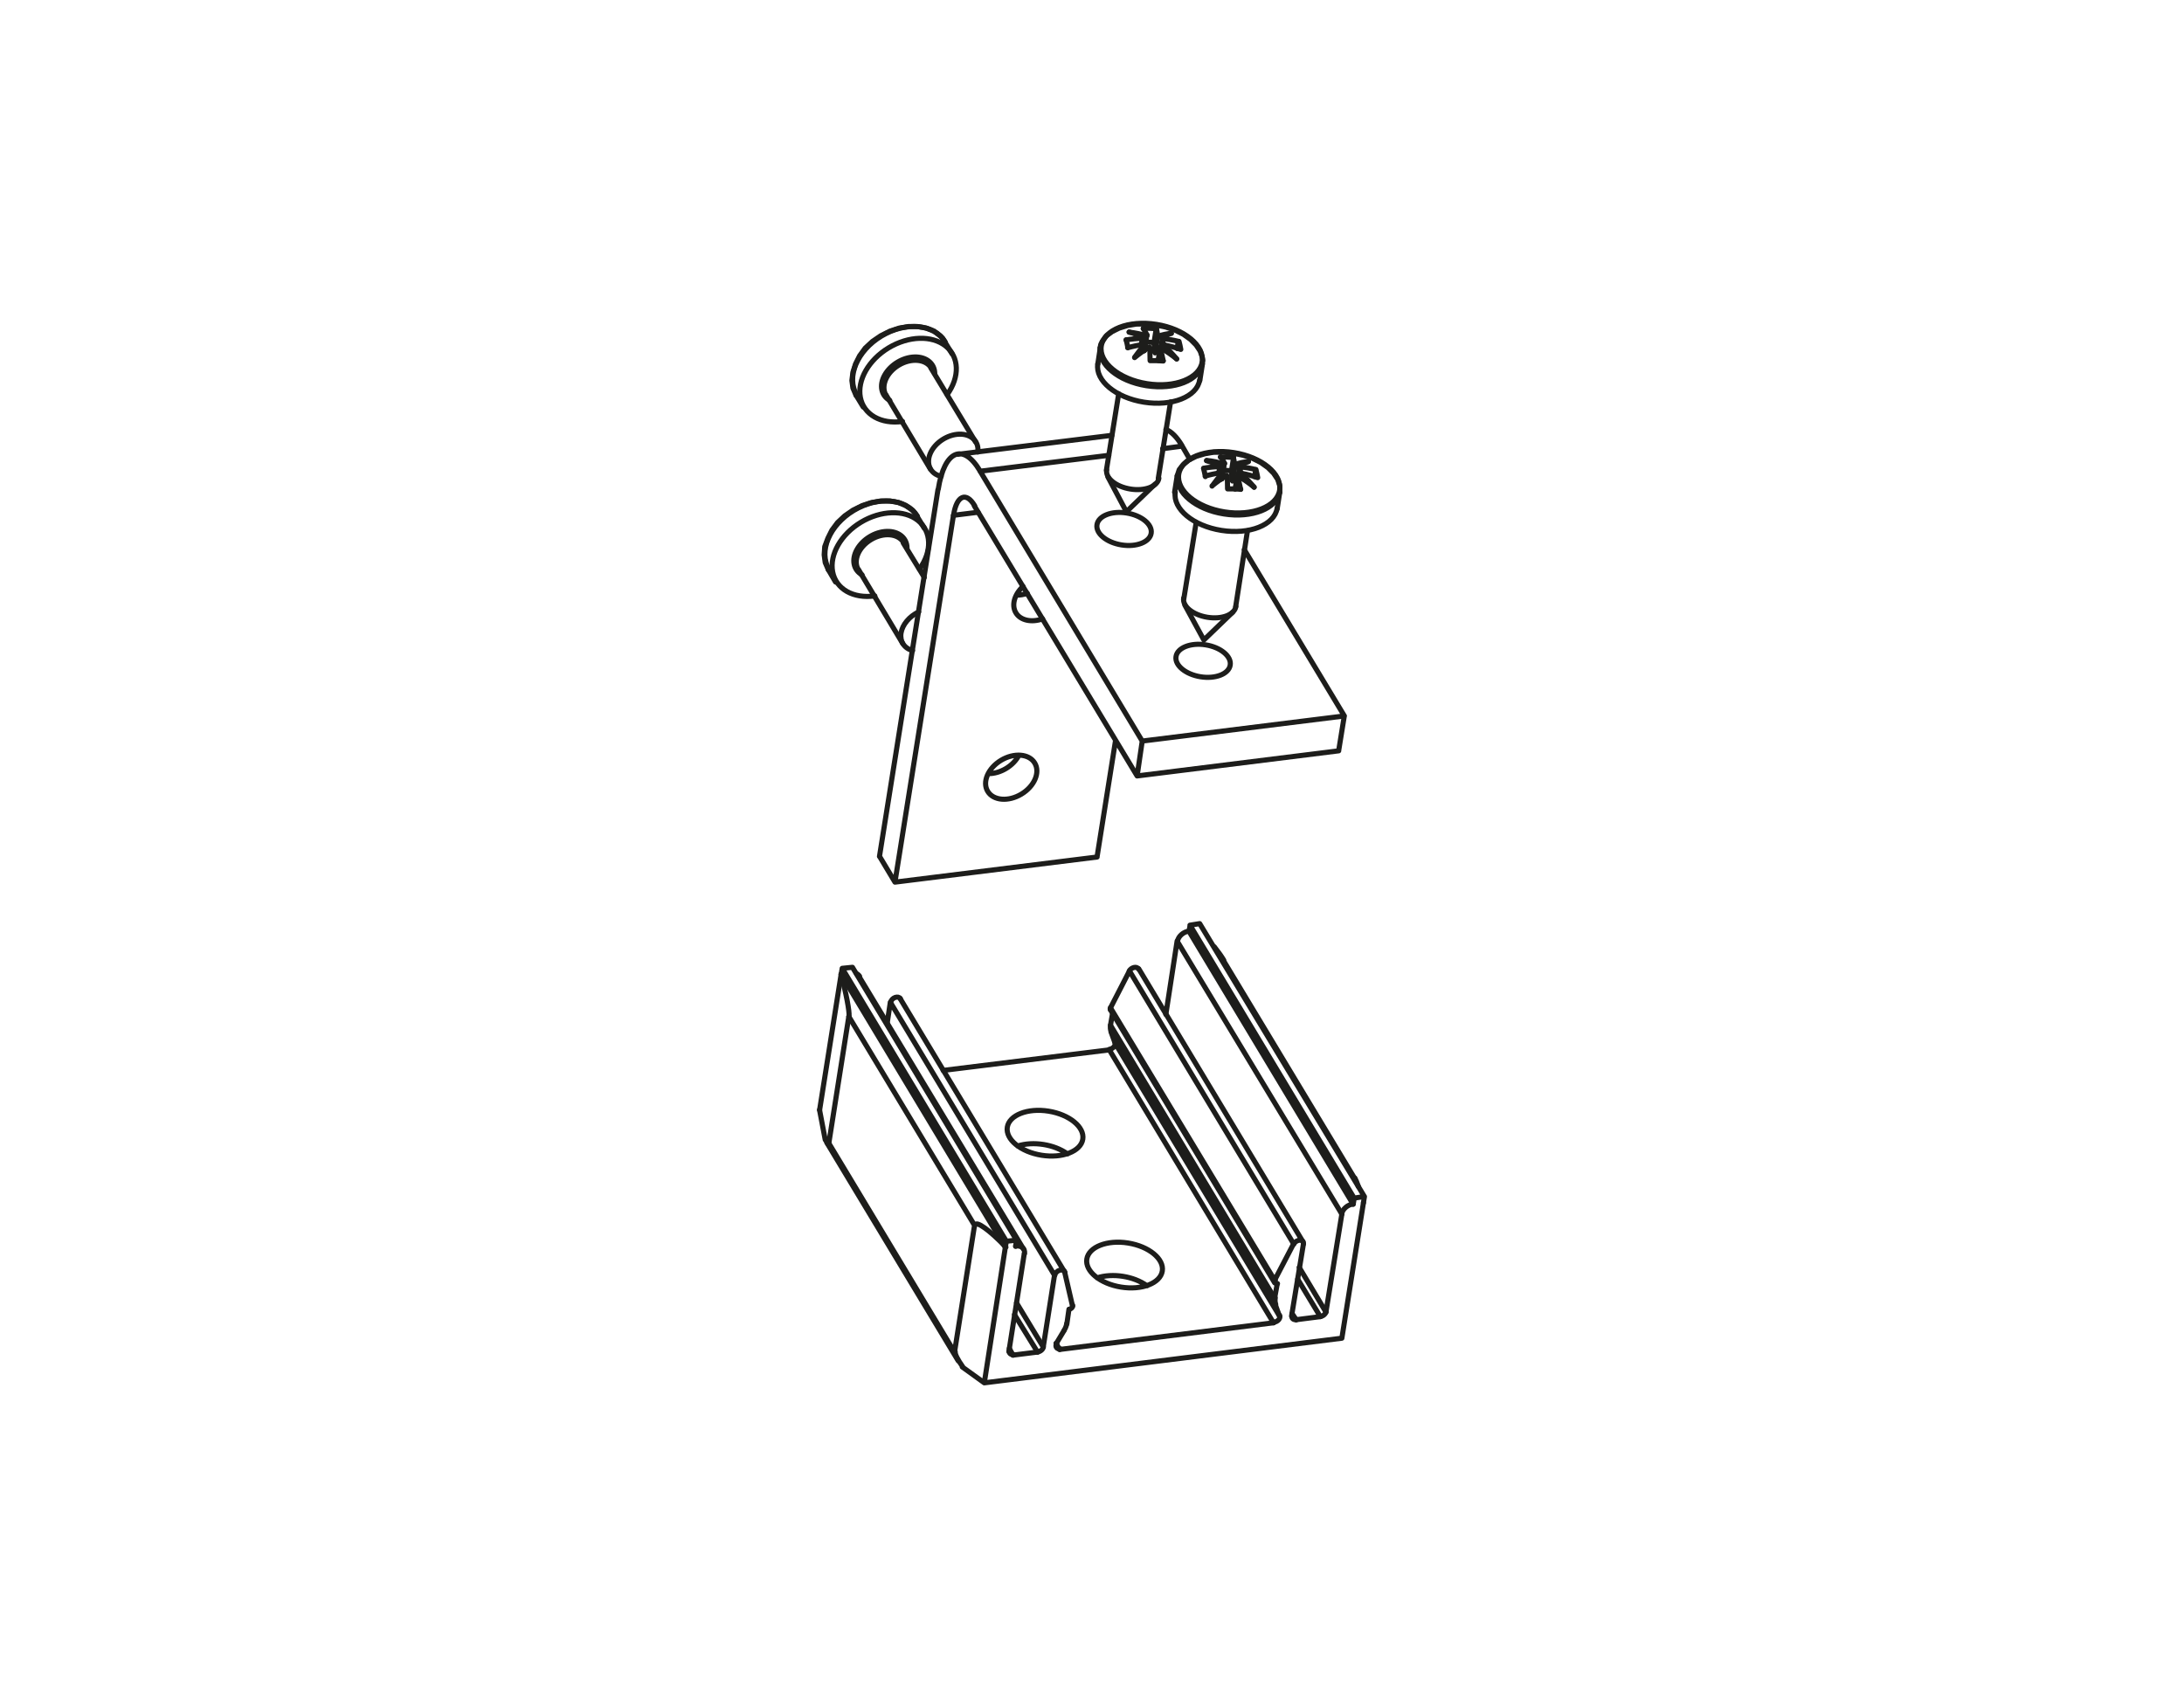 <?xml version="1.0" encoding="UTF-8"?>
<svg xmlns="http://www.w3.org/2000/svg" id="Livello_1" data-name="Livello 1" viewBox="0 0 320 250">
  <defs>
    <style>
      .cls-1 {
        fill: none;
        stroke: #1d1d1b;
        stroke-linecap: round;
        stroke-linejoin: round;
        stroke-width: .75px;
      }
    </style>
  </defs>
  <path class="cls-1" d="M128.88,125.5l2.25,3.76m29.62-3.68l-29.62,3.68,8.57-53.75m26.91,38.19l.75-5.11m29.62-3.68l-29.62,3.68-23.75-39.54m52.54,40.97l-29.54,3.68-23.83-39.54m20.67,34.35l-2.71,17.06m21.57-45.03l14.66,24.36-.83,5.11m-22.93-44.65l1.13,1.96m-36.91,4.43l-8.57,53.75m11.5-58.93l22.55-2.78m7.44,1.96l2.86-.38m-29.62,3.68l18.87-2.33m-18.88,2.26c-2.49-4.17-5.22-2.96-6.11,2.71m35.72-6.39c-.76-1.27-1.57-2.08-2.36-2.37"></path>
  <path class="cls-1" d="M149.89,85.93c-1.28,1.19-1.71,2.77-1.04,3.87,.66,1.1,2.25,1.46,3.91,.89m-1.15,21.12c-.82-1.37-3.03-1.55-4.94-.4-1.9,1.15-2.78,3.18-1.95,4.55,.83,1.37,3.04,1.55,4.94,.4,1.9-1.14,2.78-3.18,1.95-4.55m-6.82,1.55c1.78,.03,3.7-1.13,4.51-2.71m-.37-23.44c.51,0,1.05-.08,1.59-.27"></path>
  <path class="cls-1" d="M139.7,75.51l3.61-.45m-.51-.97c-1.25-2.09-2.63-1.48-3.08,1.36"></path>
  <path class="cls-1" d="M180.25,97.46c.21-1.29-1.41-2.62-3.6-2.97s-4.14,.42-4.34,1.71c-.21,1.29,1.41,2.62,3.6,2.97,2.19,.35,4.14-.42,4.34-1.71m-11.58-19.32c.21-1.29-1.41-2.62-3.6-2.97-2.19-.35-4.14,.42-4.34,1.71-.21,1.29,1.41,2.62,3.6,2.97,2.19,.35,4.14-.42,4.34-1.71"></path>
  <path class="cls-1" d="M120.91,167l-.83-4.36m59.21-21.97c-.33-.55-.81-1.22-1.38-1.95m-29.11,43.91l.15-.9m-1.65,1.05l-24.05-39.99,.15-.9m24.05,39.99l-.15,.9m-23.9-40.89l1.5-.15,24.05,39.99-1.5,.15-24.05-39.99Zm50.97-6.31l-.15,.9,24.05,39.99m0,0l.15-.9m1.5-.23l-.15,.9m-25.41-40.67l24.05,39.99,1.5-.23-24.13-39.99-1.43,.23Z"></path>
  <path class="cls-1" d="M120.96,166.97c.28,.68,.47,.87,.51,.53"></path>
  <line class="cls-1" x1="124.37" y1="148.95" x2="121.44" y2="167.52"></line>
  <line class="cls-1" x1="120.09" y1="162.64" x2="123.24" y2="142.79"></line>
  <path class="cls-1" d="M170.3,186.25c.28-1.78-1.96-3.62-5.02-4.11-3.05-.49-5.76,.57-6.04,2.35-.28,1.78,1.96,3.62,5.02,4.11,3.05,.49,5.76-.57,6.04-2.35m-11.65-19.32c.28-1.78-1.96-3.62-5.02-4.11-3.05-.49-5.76,.57-6.04,2.35-.28,1.78,1.96,3.62,5.02,4.11,3.05,.49,5.76-.57,6.04-2.35m-2.24,2.16c-1.92-1.41-5.05-1.9-7.31-1.16m18.96,20.48c-1.92-1.41-5.05-1.9-7.31-1.16"></path>
  <path class="cls-1" d="M199.03,173.86c-.2-.57-.37-.99-.51-1.23"></path>
  <path class="cls-1" d="M142.79,179.55l-18.42-30.59m22.93,33.83l-3.08,19.84m-4.26-4.54c-.05,.34,.35,1.14,1.12,2.22m-1.22-2.19l2.93-18.57m4.6,3.2c-2.37-2.49-4.39-3.93-4.5-3.23m-1.9,20.78l3.23,2.33,52.39-6.54,3.16-19.84"></path>
  <path class="cls-1" d="M198.28,176.42c-.83,.1-1.59,.77-1.7,1.48"></path>
  <line class="cls-1" x1="196.61" y1="177.89" x2="194.28" y2="192.25"></line>
  <line class="cls-1" x1="193.45" y1="192.93" x2="189.92" y2="193.38"></line>
  <line class="cls-1" x1="189.24" y1="192.85" x2="190.97" y2="182.33"></line>
  <line class="cls-1" x1="189.54" y1="182.25" x2="186.76" y2="187.59"></line>
  <line class="cls-1" x1="187.14" y1="188.12" x2="186.76" y2="190.22"></line>
  <line class="cls-1" x1="186.84" y1="191.12" x2="187.44" y2="192.78"></line>
  <line class="cls-1" x1="186.61" y1="193.83" x2="155.26" y2="197.74"></line>
  <line class="cls-1" x1="154.74" y1="196.91" x2="155.87" y2="195.03"></line>
  <line class="cls-1" x1="156.32" y1="193.98" x2="156.62" y2="191.88"></line>
  <line class="cls-1" x1="157.14" y1="191.35" x2="156.01" y2="186.46"></line>
  <line class="cls-1" x1="154.51" y1="186.84" x2="152.86" y2="197.36"></line>
  <line class="cls-1" x1="152.03" y1="198.12" x2="148.42" y2="198.57"></line>
  <line class="cls-1" x1="147.82" y1="198.04" x2="150.08" y2="183.68"></line>
  <line class="cls-1" x1="139.85" y1="198.12" x2="121.44" y2="167.52"></line>
  <path class="cls-1" d="M189.92,193.38l-.6-.9m4.13,.45l-3.31-5.49m4.13,4.81l-3.91-6.54m-19.54-37.06l1.65-10.75m24.13,39.99l-24.13-39.99"></path>
  <path class="cls-1" d="M186.76,187.59l-24.05-39.91,2.78-5.41m24.05,39.99l-24.05-39.99"></path>
  <path class="cls-1" d="M186.76,190.22l-24.05-39.99m0,0l.3-1.73"></path>
  <path class="cls-1" d="M187.44,192.78l-24.05-39.91-.6-1.65m24.05,39.91l-24.05-39.91"></path>
  <path class="cls-1" d="M155.26,197.74l-.53-.9m-16.54-39.99l24.35-3.01m24.05,39.99l-24.05-39.99"></path>
  <path class="cls-1" d="M148.42,198.57l-.53-.98m4.13,.53l-3.38-5.49m4.21,4.74l-3.91-6.46m-18.94-41.04l.45-3.01m24.05,39.99l-24.05-39.99"></path>
  <path class="cls-1" d="M150,183.08l-24.13-39.99m30.07,43.22l-24.05-39.99m54.87,41.64l-24.05-39.99m28.19,33.98l-24.05-39.99m-26.46,57.43l-19.24-31.95m77.35,5.26l-19.24-31.95"></path>
  <line class="cls-1" x1="169.55" y1="49.21" x2="169.17" y2="51.54"></line>
  <line class="cls-1" x1="169.4" y1="48.23" x2="169.09" y2="50.18"></line>
  <polyline class="cls-1" points="161.2 50.93 161.28 50.48 161.5 50.03 162.1 49.21 162.93 48.6 163.98 48.08 165.19 47.7 166.54 47.48 167.97 47.48 169.4 47.63 170.82 47.93 172.18 48.38 173.38 48.98 174.43 49.73 175.26 50.56 175.86 51.46 176.16 52.36 176.24 52.81 176.16 53.34"></polyline>
  <path class="cls-1" d="M169.25,70.93l-4.21,4.06-2.71-5.11m1.58-12.18l-1.8,11.2m9.4-10l-1.8,11.2m-8.49-19.17l-.37,2.41m15.33,0l-.38,2.41"></path>
  <line class="cls-1" x1="180.9" y1="68" x2="180.52" y2="70.33"></line>
  <line class="cls-1" x1="180.75" y1="67.02" x2="180.44" y2="68.97"></line>
  <polyline class="cls-1" points="172.48 69.73 172.63 69.28 172.78 68.82 173.38 68.07 174.21 67.4 175.26 66.87 176.54 66.49 177.81 66.27 179.24 66.27 180.75 66.42 182.17 66.72 183.53 67.17 184.73 67.77 185.78 68.52 186.61 69.35 187.21 70.25 187.51 71.15 187.51 71.68 187.51 72.13"></polyline>
  <path class="cls-1" d="M180.6,89.72l-4.21,4.06-2.78-5.11m1.65-12.1l-1.8,11.13m9.32-9.92l-1.73,11.12m-8.57-19.17l-.38,2.41m15.41,0l-.38,2.41"></path>
  <polyline class="cls-1" points="138.43 50.11 138.12 49.58 137.75 49.21 136.85 48.53 135.72 48.08 134.44 47.85 133.09 47.85 131.74 48.08 130.38 48.53 129.03 49.21 127.83 50.03 126.77 51.01 125.95 52.14 125.35 53.34 124.97 54.54 124.82 55.75 124.97 56.87 125.2 57.4 125.42 57.93"></polyline>
  <path class="cls-1" d="M137.9,69.8h-.08m-7.97-11.88l6.47,10.82m.08-14.81l6.54,10.82m-17.51-6.84l1.05,1.73m11.95-9.55l1.05,1.73"></path>
  <polyline class="cls-1" points="134.37 75.67 134.07 75.21 133.69 74.76 132.71 74.09 131.66 73.64 130.38 73.41 129.03 73.41 127.68 73.64 126.32 74.09 124.97 74.76 123.77 75.59 122.72 76.57 121.89 77.69 121.29 78.9 120.84 80.1 120.76 81.3 120.91 82.43 121.14 82.96 121.36 83.48"></polyline>
  <path class="cls-1" d="M125.8,83.48l6.47,10.82m.08-14.73l3.08,5.04m-14.06-1.13l1.05,1.8m11.95-9.62l1.05,1.73"></path>
  <path class="cls-1" d="M190.98,182.27c.05-.31-.17-.53-.51-.54-.35,0-.72,.22-.88,.53"></path>
  <path class="cls-1" d="M124.4,148.94c.09-.7-.43-3.47-1.18-6.18"></path>
  <path class="cls-1" d="M193.46,192.91c.4-.05,.78-.37,.83-.72"></path>
  <path class="cls-1" d="M189.3,192.84c-.06,.35,.22,.58,.62,.53"></path>
  <path class="cls-1" d="M186.86,187.62c-.08,.12-.09,.26-.02,.35,.06,.09,.19,.14,.34,.12"></path>
  <path class="cls-1" d="M186.85,190.19c-.06,.34-.03,.66,.07,.95"></path>
  <path class="cls-1" d="M186.69,193.74c.25-.03,.5-.17,.67-.37,.16-.2,.22-.43,.14-.61"></path>
  <path class="cls-1" d="M154.82,196.87c-.13,.21-.14,.42-.03,.58,.1,.16,.32,.23,.56,.2"></path>
  <path class="cls-1" d="M155.91,194.95c.2-.33,.34-.67,.39-1.01"></path>
  <path class="cls-1" d="M156.66,191.84c.15-.02,.3-.1,.4-.22,.1-.12,.14-.25,.1-.36"></path>
  <path class="cls-1" d="M156.03,186.44c-.06-.28-.37-.41-.74-.32-.36,.1-.67,.39-.72,.7"></path>
  <path class="cls-1" d="M152.04,198.1c.4-.05,.78-.37,.83-.72"></path>
  <path class="cls-1" d="M147.88,197.95c-.06,.35,.22,.58,.62,.53"></path>
  <path class="cls-1" d="M150.11,183.68c.12-.71-.46-1.2-1.28-1.1"></path>
  <path class="cls-1" d="M174.23,136.43c-.83,.1-1.59,.77-1.7,1.48"></path>
  <path class="cls-1" d="M166.8,141.97c-.11-.19-.37-.27-.66-.2-.29,.07-.55,.26-.68,.51"></path>
  <path class="cls-1" d="M162.73,147.63c-.08,.12-.09,.25-.03,.34"></path>
  <path class="cls-1" d="M162.72,150.2c-.06,.34-.03,.66,.07,.95"></path>
  <path class="cls-1" d="M162.56,153.75c.25-.03,.5-.17,.67-.37,.16-.2,.22-.43,.14-.61"></path>
  <path class="cls-1" d="M131.92,146.33c-.13-.22-.45-.28-.77-.17-.33,.12-.58,.39-.63,.67"></path>
  <path class="cls-1" d="M125.94,143.05c-.1-.16-.25-.29-.43-.37"></path>
  <path class="cls-1" d="M171.57,48.83c-.41,.16-.85,.42-1.32,.78"></path>
  <path class="cls-1" d="M167.97,49.21l-.3,2.18m.35-2.17c-.86-.28-1.72-.46-2.57-.54m6.96,3.92c-.76-.62-1.56-1.17-2.39-1.64m.28-1.3l-.23,1.35"></path>
  <path class="cls-1" d="M167.73,50.48c-.49,.55-.99,1.18-1.49,1.88m2.13-1.48c-.71,.42-1.43,.94-2.13,1.52"></path>
  <path class="cls-1" d="M170.52,50.63l-.15,.53m2.03,1.43c-.6-.73-1.24-1.39-1.9-1.97m-2.75-.06l-.15,.83"></path>
  <path class="cls-1" d="M171.64,48.85c-.62,.04-1.28,.18-1.96,.42"></path>
  <path class="cls-1" d="M170.7,50.53s-.1,.01-.15,.02m2.41,.64c-.73-.26-1.48-.47-2.26-.61m1.93-.54l-.15,1.05m.53,.11c-.08-.43-.16-.82-.26-1.17m-4.86,.08l1.2,.08,.08,1.35,.07,.15m-1.73-2.1l-.15,.98m.15-1.05c-.69-.39-1.39-.69-2.08-.87m4.19,.65l-.38,2.41,.68-.38"></path>
  <path class="cls-1" d="M170.01,50.87s-.02,.07-.04,.11"></path>
  <path class="cls-1" d="M170.43,52.84c-.13-.66-.28-1.28-.44-1.84m0,.08l-.3,1.73"></path>
  <path class="cls-1" d="M168.49,51s-.05-.07-.07-.11m.09,1.93c0-.66-.01-1.27-.03-1.82m1.96,1.9c-.63-.06-1.28-.07-1.92-.05"></path>
  <path class="cls-1" d="M170.51,49.59c-.06-.02-.11-.03-.16-.05m.1,.12l-.23,1.43m2.41-1.08c-.71-.18-1.45-.31-2.21-.37m-5.16,1.33c-.08-.43-.16-.82-.26-1.17m2.57,.67c-.79,.1-1.57,.27-2.35,.49m2.55-.47c-.06,0-.11-.02-.17-.03"></path>
  <path class="cls-1" d="M169.66,49.23s-.05-.06-.08-.09"></path>
  <path class="cls-1" d="M169.61,49.14c-.05-.39-.1-.72-.17-.97"></path>
  <path class="cls-1" d="M169.45,48.16c-.63-.06-1.28-.07-1.92-.05"></path>
  <path class="cls-1" d="M168.04,49.13l-.38,2.18m.42-2.18c-.19-.4-.38-.73-.58-.98"></path>
  <path class="cls-1" d="M168.06,49.09s-.02,.06-.03,.08"></path>
  <path class="cls-1" d="M167.4,49.57c-.8,.02-1.61,.1-2.4,.24m2.37-.24l-.15,.98m.34-1.08c-.05,.01-.1,.03-.15,.04"></path>
  <path class="cls-1" d="M176.14,53.05c.38-2.4-2.62-4.87-6.7-5.52-4.08-.65-7.69,.77-8.08,3.17-.38,2.4,2.62,4.87,6.7,5.52,4.08,.65,7.69-.77,8.08-3.17m-14.92-2.13c-.39,2.44,2.64,4.95,6.76,5.6,4.12,.65,7.77-.79,8.16-3.23"></path>
  <path class="cls-1" d="M162.15,68.86c-.19,1.21,1.36,2.46,3.48,2.8,2.11,.34,3.98-.37,4.17-1.58m-8.95-16.75c-.39,2.44,2.64,4.95,6.76,5.6,4.12,.65,7.77-.79,8.16-3.23"></path>
  <path class="cls-1" d="M182.92,67.62c-.41,.16-.85,.42-1.32,.78"></path>
  <path class="cls-1" d="M179.32,68l-.3,2.18m.35-2.17c-.86-.28-1.72-.46-2.57-.54m6.96,3.92c-.76-.62-1.56-1.17-2.39-1.64m.21-1.3l-.15,1.35"></path>
  <path class="cls-1" d="M179.08,69.35c-.49,.55-.99,1.18-1.49,1.88m2.13-1.55c-.71,.42-1.43,.94-2.13,1.52"></path>
  <path class="cls-1" d="M181.8,69.43l-.08,.53m2.03,1.43c-.6-.73-1.24-1.39-1.9-1.97m-2.75-.06l-.15,.83"></path>
  <path class="cls-1" d="M182.91,67.64c-.62,.04-1.28,.18-1.96,.42"></path>
  <path class="cls-1" d="M181.97,69.32s-.1,.01-.15,.02m2.41,.64c-.73-.26-1.48-.47-2.26-.61m2.01-.54l-.15,1.05m.45,.11c-.08-.43-.16-.82-.26-1.17m-4.78,.08l1.2,.08,.08,1.35,.07,.15m-1.73-2.1l-.15,.98m.15-.98c-.69-.39-1.39-.69-2.08-.87m4.19,.57l-.38,2.41,.68-.3"></path>
  <path class="cls-1" d="M181.36,69.74s-.02,.07-.04,.11"></path>
  <path class="cls-1" d="M181.78,71.71c-.13-.66-.28-1.27-.44-1.84m-.07,0l-.3,1.8"></path>
  <path class="cls-1" d="M179.76,69.79s-.05-.07-.07-.11m.17,1.93c0-.66-.01-1.27-.03-1.82m1.96,1.9c-.63-.06-1.28-.07-1.92-.05"></path>
  <path class="cls-1" d="M181.78,68.45c-.05-.02-.11-.03-.16-.05m.18,.05l-.23,1.43m2.41-1.08c-.71-.18-1.45-.31-2.21-.37m-5.16,1.41c-.08-.43-.16-.82-.26-1.17m2.57,.6c-.79,.1-1.57,.27-2.35,.49m2.55-.47c-.06,0-.11-.02-.17-.03"></path>
  <path class="cls-1" d="M181.01,68.02s-.05-.06-.08-.09"></path>
  <path class="cls-1" d="M180.89,68.01c-.05-.39-.1-.72-.17-.97"></path>
  <path class="cls-1" d="M180.73,67.03c-.63-.06-1.28-.07-1.92-.05"></path>
  <path class="cls-1" d="M179.39,67.92l-.38,2.25m.42-2.25c-.19-.4-.38-.73-.58-.98"></path>
  <path class="cls-1" d="M179.41,67.88s-.02,.06-.03,.08"></path>
  <path class="cls-1" d="M178.75,68.37c-.8,.02-1.61,.1-2.4,.24m2.37-.24l-.15,.98m.34-1.08c-.05,.01-.1,.03-.15,.04"></path>
  <path class="cls-1" d="M187.49,71.84c.38-2.4-2.62-4.87-6.7-5.52-4.08-.65-7.69,.77-8.08,3.17-.38,2.4,2.62,4.87,6.7,5.52,4.08,.65,7.69-.77,8.08-3.17m-14.92-2.13c-.39,2.44,2.64,4.95,6.76,5.6,4.12,.65,7.77-.79,8.16-3.23"></path>
  <path class="cls-1" d="M173.43,87.65c-.19,1.21,1.37,2.46,3.48,2.8,2.11,.34,3.98-.37,4.17-1.58m-8.88-16.75c-.39,2.44,2.64,4.95,6.76,5.6,4.12,.65,7.77-.79,8.16-3.23"></path>
  <path class="cls-1" d="M138.47,50.08c-1.57-2.62-5.75-2.99-9.32-.84-3.57,2.15-5.2,6.02-3.62,8.63m10.92-3.94c-.8-1.33-2.94-1.52-4.77-.42-1.83,1.1-2.66,3.08-1.86,4.41m7.14-3.21c-.03-1.47-1.25-2.45-2.97-2.4-1.72,.05-3.5,1.13-4.35,2.62-.85,1.49-.55,3.03,.73,3.75"></path>
  <path class="cls-1" d="M143.27,66.23c.2-1.54-.96-2.65-2.71-2.61-1.75,.05-3.56,1.24-4.24,2.79-.68,1.55-.03,3,1.53,3.38m.93-11.97c1.87-2.6,1.78-5.51-.23-7.12-2.01-1.6-5.43-1.49-8.35,.27-2.92,1.76-4.62,4.73-4.14,7.26,.48,2.52,3.01,3.97,6.18,3.53"></path>
  <path class="cls-1" d="M134.41,75.64c-1.57-2.62-5.75-2.99-9.32-.84-3.57,2.15-5.2,6.02-3.62,8.63m10.92-3.94c-.8-1.33-2.94-1.52-4.77-.42-1.83,1.1-2.66,3.08-1.86,4.41m7.14-3.21c-.03-1.47-1.25-2.45-2.97-2.4-1.72,.05-3.5,1.13-4.35,2.62-.85,1.49-.55,3.03,.73,3.75"></path>
  <path class="cls-1" d="M134.61,89.66c-1.38,.66-2.39,1.87-2.59,3.1-.19,1.23,.47,2.24,1.69,2.57m1.01-11.95c1.87-2.6,1.78-5.51-.23-7.12-2.01-1.6-5.43-1.49-8.35,.27-2.92,1.76-4.62,4.73-4.14,7.26,.48,2.52,3.01,3.97,6.18,3.53"></path>
</svg>
